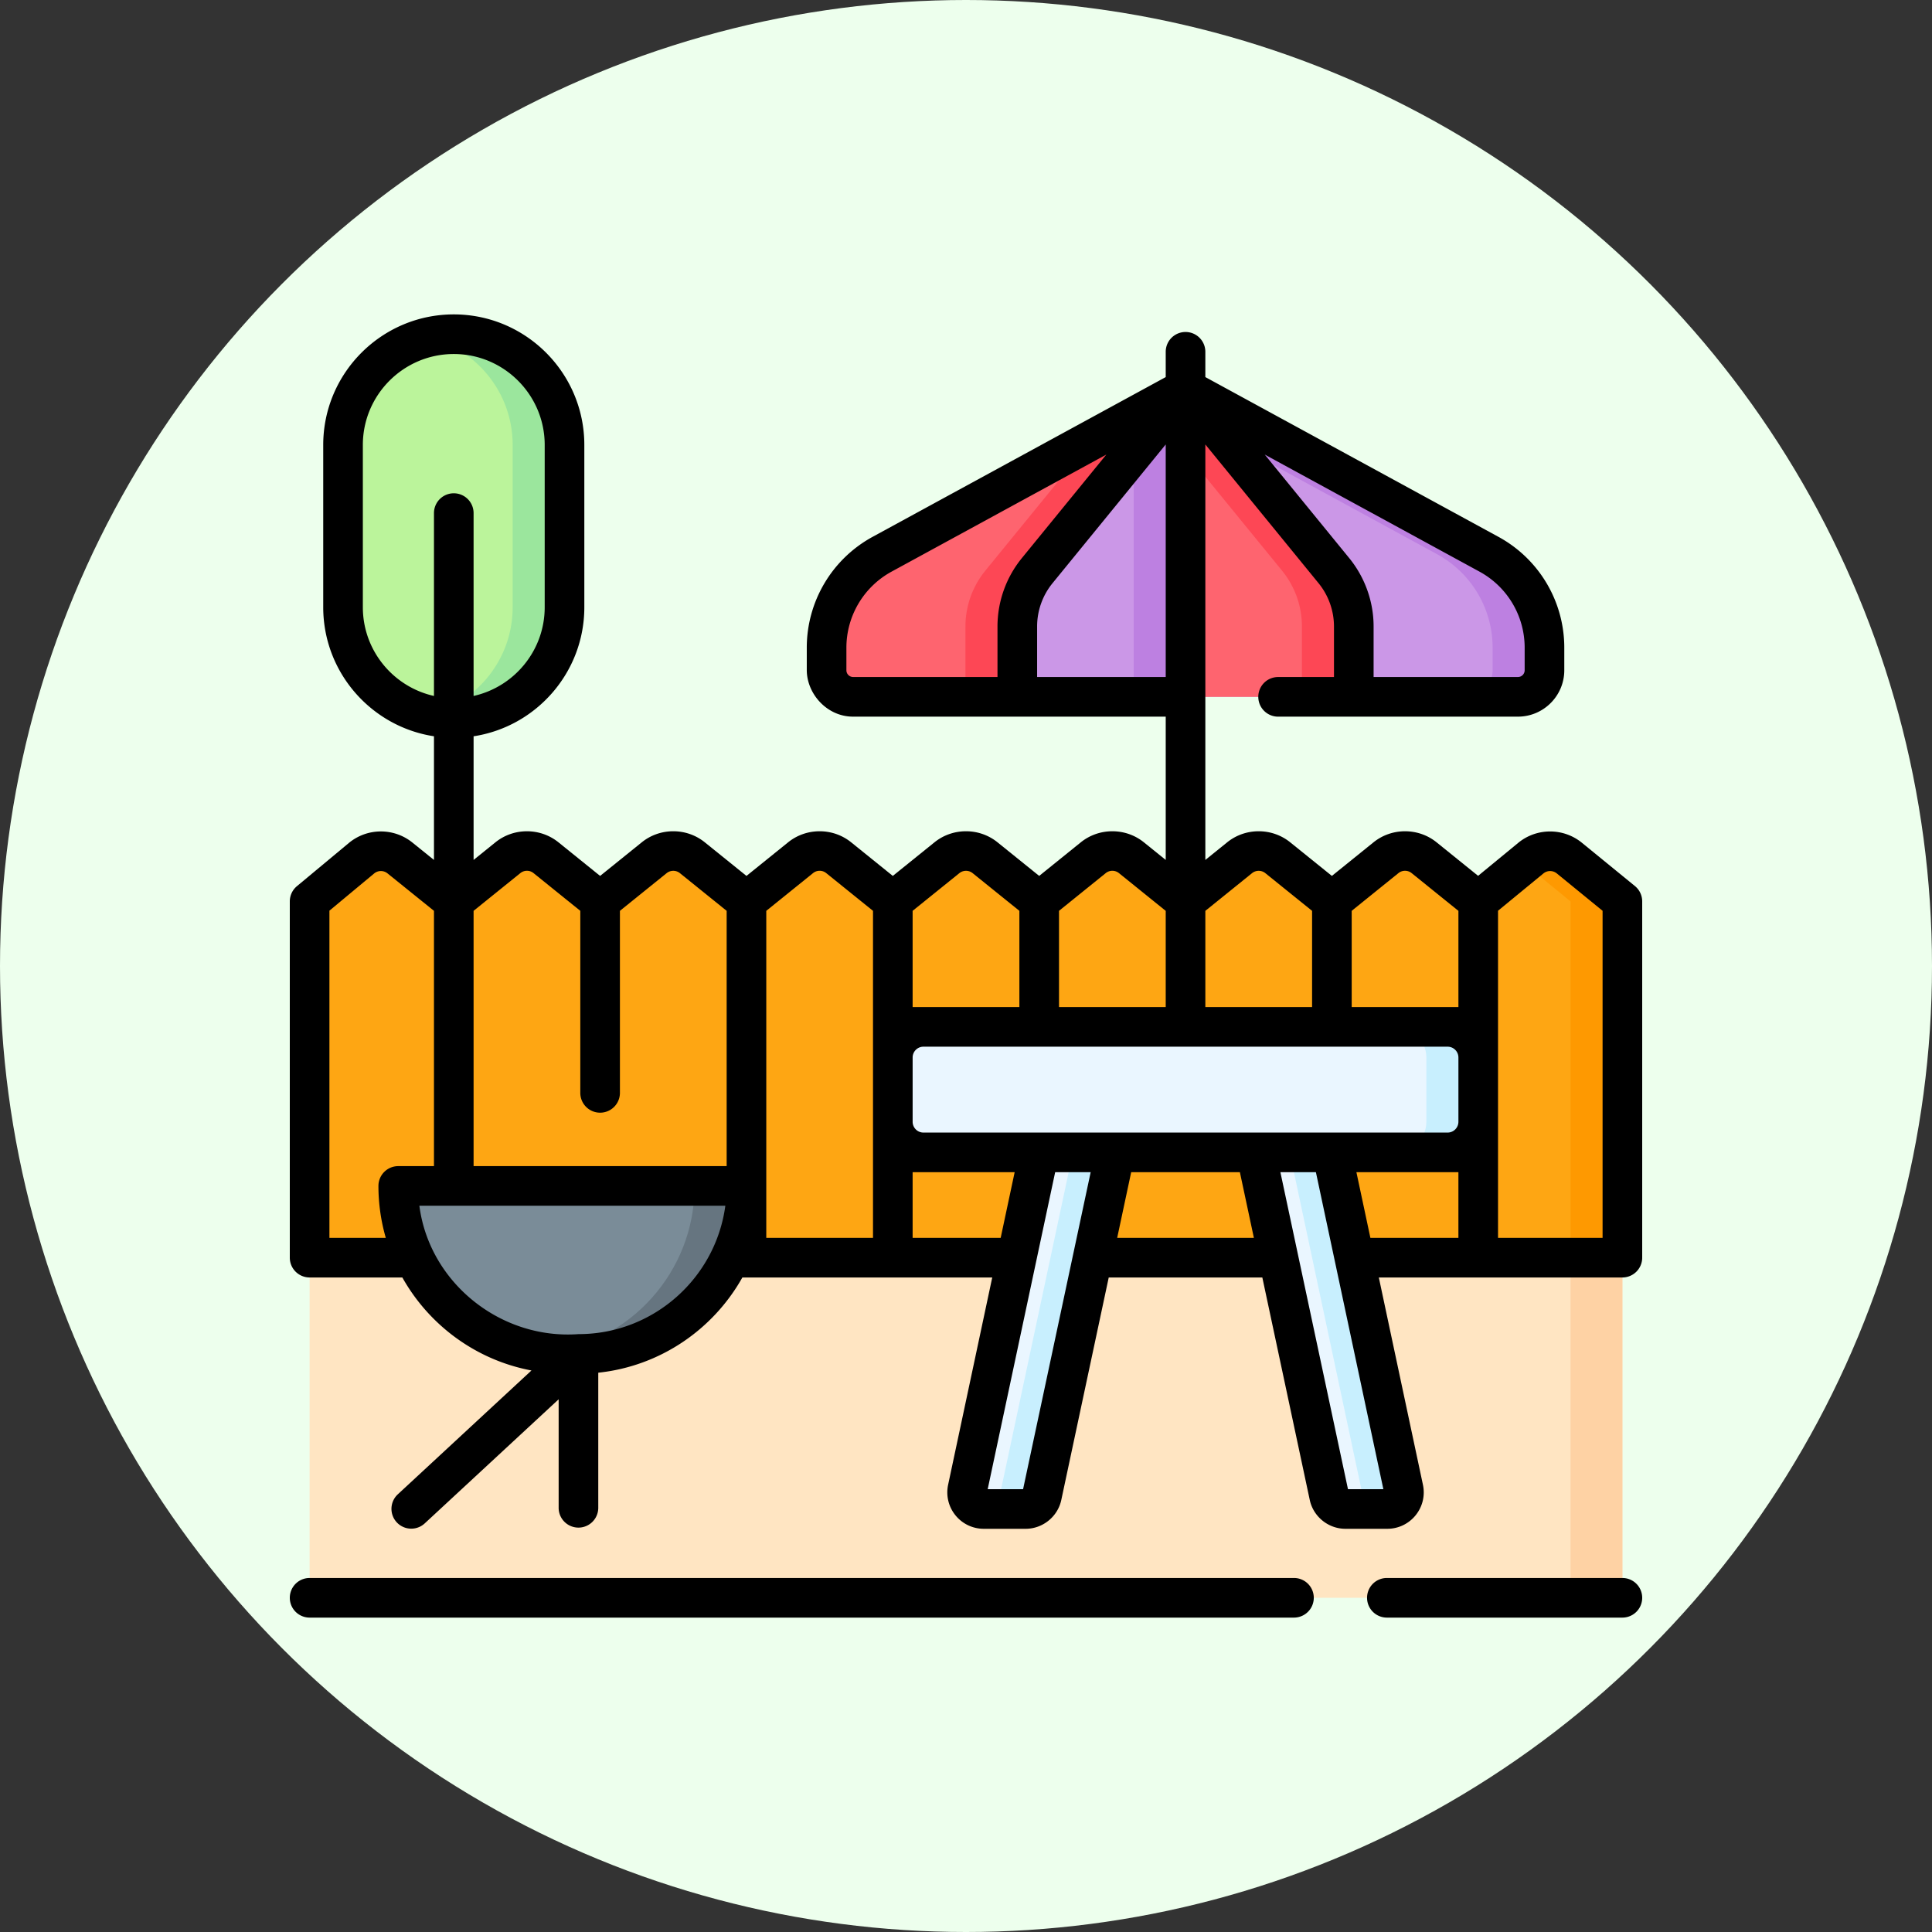 <?xml version="1.0" encoding="UTF-8"?>
<svg xmlns="http://www.w3.org/2000/svg" xmlns:xlink="http://www.w3.org/1999/xlink" version="1.1" width="512" height="512" x="0" y="0" viewBox="0 0 512 512" style="enable-background:new 0 0 512 512" xml:space="preserve" class="">
  <rect x="0" y="0" width="512" height="512" fill="#333333" stroke="none"/>
  <circle r="256" cx="256" cy="256" fill="#edffed" shape="circle"></circle>
  <g transform="matrix(0.7,0,0,0.7,76.8,76.8)">
    <path fill="#ffe5c2" d="M7.5 366.416h497v128.772H7.5z" opacity="1" data-original="#ffe5c2" class=""></path>
    <path fill="#fed2a4" d="M484.867 366.416H504.5v128.772h-19.633z" opacity="1" data-original="#fed2a4"></path>
    <path fill="#fea613" d="M504.5 366.416H7.5v-134.88l19.629-16.33a11.498 11.498 0 0 1 14.574-.11l20.375 16.436 20.477-16.525a11.498 11.498 0 0 1 14.441-.001l20.486 16.526 20.478-16.524a11.499 11.499 0 0 1 14.441-.001l20.486 16.526 20.477-16.525a11.498 11.498 0 0 1 14.441-.001l20.486 16.526 20.487-16.527a11.499 11.499 0 0 1 14.44 0l20.487 16.527 20.476-16.524a11.5 11.5 0 0 1 14.443 0l20.484 16.529 20.48-16.528a11.499 11.499 0 0 1 14.441-.002l20.486 16.525 20.477-16.524a11.5 11.5 0 0 1 14.442-.001l20.486 16.529 19.91-16.372a11.5 11.5 0 0 1 14.574-.027l20.094 16.399v134.879z" opacity="1" data-original="#fea613" class=""></path>
    <path fill="#fe9901" d="M484.406 215.137a11.5 11.5 0 0 0-14.574.027l-2.504 2.059 17.539 14.313v134.879H504.5V231.536z" opacity="1" data-original="#fe9901"></path>
    <path fill="#eaf6ff" d="M438.332 326.563H239.888c-6.401 0-11.59-5.189-11.59-11.59v-24.334c0-6.401 5.189-11.59 11.59-11.59h198.444c6.401 0 11.59 5.189 11.59 11.59v24.334c0 6.401-5.189 11.59-11.59 11.59z" opacity="1" data-original="#eaf6ff"></path>
    <path fill="#c8effe" d="M438.332 279.05h-19.633c6.401 0 11.59 5.189 11.59 11.59v24.334c0 6.401-5.189 11.59-11.59 11.59h19.633c6.401 0 11.59-5.189 11.59-11.59V290.64c0-6.401-5.189-11.59-11.59-11.59z" opacity="1" data-original="#c8effe"></path>
    <path fill="#cb97e7" d="M475.002 135.488v8.55c0 5.56-4.5 10.06-10.06 10.06h-251.66c-5.56 0-10.06-4.5-10.06-10.06v-8.55c0-14.75 8.06-28.31 21-35.37l114.89-62.62 114.89 62.62c12.95 7.06 21 20.62 21 35.37z" opacity="1" data-original="#cb97e7"></path>
    <path fill="#bd80e1" d="m454.002 100.118-114.89-62.62-9.817 5.35 105.073 57.269c12.95 7.06 21 20.62 21 35.37v8.55c0 5.56-4.5 10.06-10.06 10.06h19.633c5.56 0 10.06-4.5 10.06-10.06v-8.55a40.269 40.269 0 0 0-20.999-35.369z" opacity="1" data-original="#bd80e1"></path>
    <path fill="#fe646f" d="M339.11 37.498v116.6H213.28c-5.56 0-10.06-4.5-10.06-10.06v-8.55c0-14.75 8.06-28.31 21-35.37l79.54-43.35z" opacity="1" data-original="#fe646f"></path>
    <path fill="#fd4755" d="M339.11 37.498v116.6h-83.32v-26.66c0-7.68 2.65-15.13 7.51-21.09l40.46-49.58z" opacity="1" data-original="#fd4755"></path>
    <path fill="#eaf6ff" d="M278.588 461.563h-15.862c-4.004 0-6.991-3.689-6.157-7.606l27.114-127.394h28.782l-27.72 130.017a6.295 6.295 0 0 1-6.157 4.983z" opacity="1" data-original="#eaf6ff"></path>
    <path fill="#c8effe" d="m296.47 326.563-27.72 130.018a6.293 6.293 0 0 1-6.104 4.978c.027 0 .053.005.08.005h15.862a6.296 6.296 0 0 0 6.157-4.983l27.72-130.018z" opacity="1" data-original="#c8effe"></path>
    <path fill="#eaf6ff" d="M399.636 461.563h15.862c4.004 0 6.991-3.689 6.157-7.606l-27.114-127.394h-28.782l27.72 130.017a6.295 6.295 0 0 0 6.157 4.983z" opacity="1" data-original="#eaf6ff"></path>
    <path fill="#c8effe" d="m421.655 453.957-27.114-127.394h-15.995l27.114 127.394c.828 3.89-2.114 7.552-6.078 7.601.018 0 .035.005.053.005h15.862c4.005 0 6.992-3.689 6.158-7.606z" opacity="1" data-original="#c8effe"></path>
    <path fill="#cb97e7" d="M339.112 37.502v116.6h-63.69v-26.66c0-7.68 2.65-15.13 7.51-21.09z" opacity="1" data-original="#cb97e7"></path>
    <path fill="#bd80e1" d="M319.479 61.563v92.539h19.633v-116.6z" opacity="1" data-original="#bd80e1"></path>
    <path fill="#fe646f" d="M402.812 127.442v26.66h-63.7v-116.6l56.19 68.85a33.43 33.43 0 0 1 7.51 21.09z" opacity="1" data-original="#fe646f"></path>
    <path fill="#fd4755" d="m395.302 106.352-56.19-68.85v24.057l36.557 44.793a33.43 33.43 0 0 1 7.51 21.09v26.66h19.633v-26.66c0-7.68-2.66-15.13-7.51-21.09z" opacity="1" data-original="#fd4755"></path>
    <path fill="#7a8c98" d="M109.282 402.868h-4.621c-35.128 0-63.606-28.477-63.606-63.606h131.832c.001 35.129-28.476 63.606-63.605 63.606z" opacity="1" data-original="#7a8c98"></path>
    <path fill="#667580" d="M153.255 339.263c0 32.587-24.511 59.433-56.099 63.15 2.464.29 4.965.456 7.506.456h4.621c35.128 0 63.606-28.477 63.606-63.606z" opacity="1" data-original="#667580"></path>
    <path fill="#bbf49b" d="M62.078 162.096c-23.154 0-41.924-18.77-41.924-41.924V58.736c0-23.154 18.77-41.924 41.924-41.924s41.924 18.77 41.924 41.924v61.437c0 23.154-18.77 41.923-41.924 41.923z" opacity="1" data-original="#bbf49b"></path>
    <path fill="#9be69d" d="M62.078 16.812c-3.382 0-6.666.411-9.817 1.167 18.416 4.42 32.107 20.984 32.107 40.756v61.437c0 19.772-13.691 36.336-32.107 40.756a42.01 42.01 0 0 0 9.817 1.167c23.154 0 41.924-18.77 41.924-41.924V58.736c0-23.154-18.77-41.924-41.924-41.924z" opacity="1" data-original="#9be69d"></path>
    <path d="M380.166 487.688H7.5a7.5 7.5 0 0 0 0 15h372.666a7.5 7.5 0 0 0 0-15zM504.5 487.688h-89.166a7.5 7.5 0 0 0 0 15H504.5a7.5 7.5 0 0 0 0-15zM509.243 225.728l-20.098-16.406c-6.994-5.693-17.121-5.671-24.078.053l-15.191 12.49-15.73-12.697c-6.913-5.57-16.948-5.569-23.865.004l-15.763 12.721-15.776-12.719c-6.913-5.583-16.95-5.584-23.862-.001l-8.268 6.673V58.554l42.873 52.532a25.996 25.996 0 0 1 5.828 16.356v19.16h-21.157a7.5 7.5 0 0 0 0 15l90.787-.004c9.683 0 17.56-7.877 17.56-17.56v-8.55a47.759 47.759 0 0 0-24.911-41.956l-110.98-60.488v-9.572a7.5 7.5 0 0 0-15 0v9.572L220.63 93.533a47.77 47.77 0 0 0-24.908 41.954v8.55c.052 9.008 7.74 17.606 17.56 17.56l118.33.004v54.246l-8.276-6.68c-6.913-5.57-16.948-5.569-23.865.004l-15.763 12.721-15.775-12.719c-6.914-5.583-16.949-5.583-23.86-.004l-15.781 12.724-15.776-12.726c-6.918-5.574-16.952-5.571-23.854.003l-15.772 12.723-15.777-12.72c-6.914-5.583-16.95-5.583-23.861-.002l-15.771 12.722-15.775-12.725c-6.918-5.574-16.952-5.571-23.854.003l-8.271 6.672v-46.814c23.705-3.625 41.922-24.153 41.922-48.855V58.736c0-27.252-22.171-49.424-49.423-49.424S12.656 31.483 12.656 58.736v61.437c0 24.704 18.218 45.232 41.925 48.856v46.819l-8.168-6.585c-7.025-5.672-17.155-5.594-24.078.18l-19.63 16.33A7.495 7.495 0 0 0 0 231.538v134.88a7.5 7.5 0 0 0 7.5 7.5h35.105c10.123 18.055 27.888 31.259 48.889 35.208L40.84 456.062a7.5 7.5 0 0 0 10.195 11.002l50.747-47.022v41.076a7.5 7.5 0 0 0 15 0V409.97c23.453-2.47 43.533-16.393 54.556-36.052h94.597l-16.703 78.478a13.737 13.737 0 0 0 2.77 11.552 13.738 13.738 0 0 0 10.723 5.116h15.862c6.469 0 12.143-4.592 13.492-10.919l17.957-84.227h58.15l17.957 84.227c1.349 6.327 7.023 10.919 13.492 10.919h15.862c4.182 0 8.09-1.864 10.722-5.115s3.642-7.461 2.771-11.553l-16.702-78.478H504.5a7.5 7.5 0 0 0 7.5-7.5v-134.88a7.498 7.498 0 0 0-2.757-5.81zm-58.831-119.026a32.765 32.765 0 0 1 17.09 28.785v8.55a2.563 2.563 0 0 1-2.56 2.56h-54.63v-19.155c0-9.368-3.265-18.54-9.2-25.833l-32.014-39.226zM27.655 120.173V58.736c0-18.981 15.442-34.424 34.424-34.424 18.981 0 34.423 15.442 34.423 34.424v61.437c0 16.405-11.538 30.157-26.922 33.591V84.538a7.5 7.5 0 0 0-15 0v69.226c-15.386-3.433-26.925-17.186-26.925-33.591zm13.401 211.59a7.5 7.5 0 0 0-7.5 7.5 70.87 70.87 0 0 0 2.785 19.655H15V235.054l16.933-14.086a3.997 3.997 0 0 1 5.061-.031l17.587 14.178v96.648zm68.227 63.605c-29.521 2.147-56.476-19.516-60.228-48.606h115.834c-3.678 27.403-27.213 48.606-55.606 48.606zm56.105-63.606H69.58v-96.649l17.692-14.271a3.97 3.97 0 0 1 5.019.002l17.689 14.269v68.921a7.5 7.5 0 0 0 15 0v-68.921l17.692-14.271a4.014 4.014 0 0 1 5.021.004l17.696 14.267v96.649zm55.405 27.156h-40.405V235.115l17.694-14.273a3.97 3.97 0 0 1 5.019.002l17.692 14.271zm125.819-123.797 17.69-14.278a4.014 4.014 0 0 1 5.021.004l17.698 14.269v36.435h-40.408v-36.43zm-78.69-107.679v19.155h-54.64a2.562 2.562 0 0 1-2.56-2.56v-8.55a32.778 32.778 0 0 1 17.089-28.785l81.321-44.323-32.013 39.233a40.985 40.985 0 0 0-9.197 25.83zm15 19.155v-19.155a25.947 25.947 0 0 1 5.821-16.349l42.869-52.537v88.041zm8.288 88.516 17.676-14.265a3.989 3.989 0 0 1 5.034-.004l17.692 14.28v36.426H291.21zm-37.718-14.27a4.017 4.017 0 0 1 5.021.003l17.697 14.269v36.435h-40.417v-36.437zm-17.699 138.075v-24.854h38.626l-5.29 24.854zm41.82 95.145h-13.399l25.54-120h13.442zm35.622-95.145 5.299-24.854h41.156l5.299 24.854zm100.775 95.145h-13.399l-25.584-120h13.443zm28.411-95.145h-33.326l-5.29-24.854h38.615v24.854zm0-43.945a4.094 4.094 0 0 1-4.09 4.09H239.888a4.094 4.094 0 0 1-4.09-4.09v-24.334a4.094 4.094 0 0 1 4.09-4.09h198.444a4.094 4.094 0 0 1 4.09 4.09v24.334zm0-43.423H402.02v-36.437l17.676-14.265a3.989 3.989 0 0 1 5.034-.004l17.692 14.28v36.426zM497 358.918h-39.579V235.08l17.174-14.12a4.02 4.02 0 0 1 5.072-.012L497 235.097z" fill="#000000" opacity="1" data-original="#000000"></path>
  </g>
</svg>
